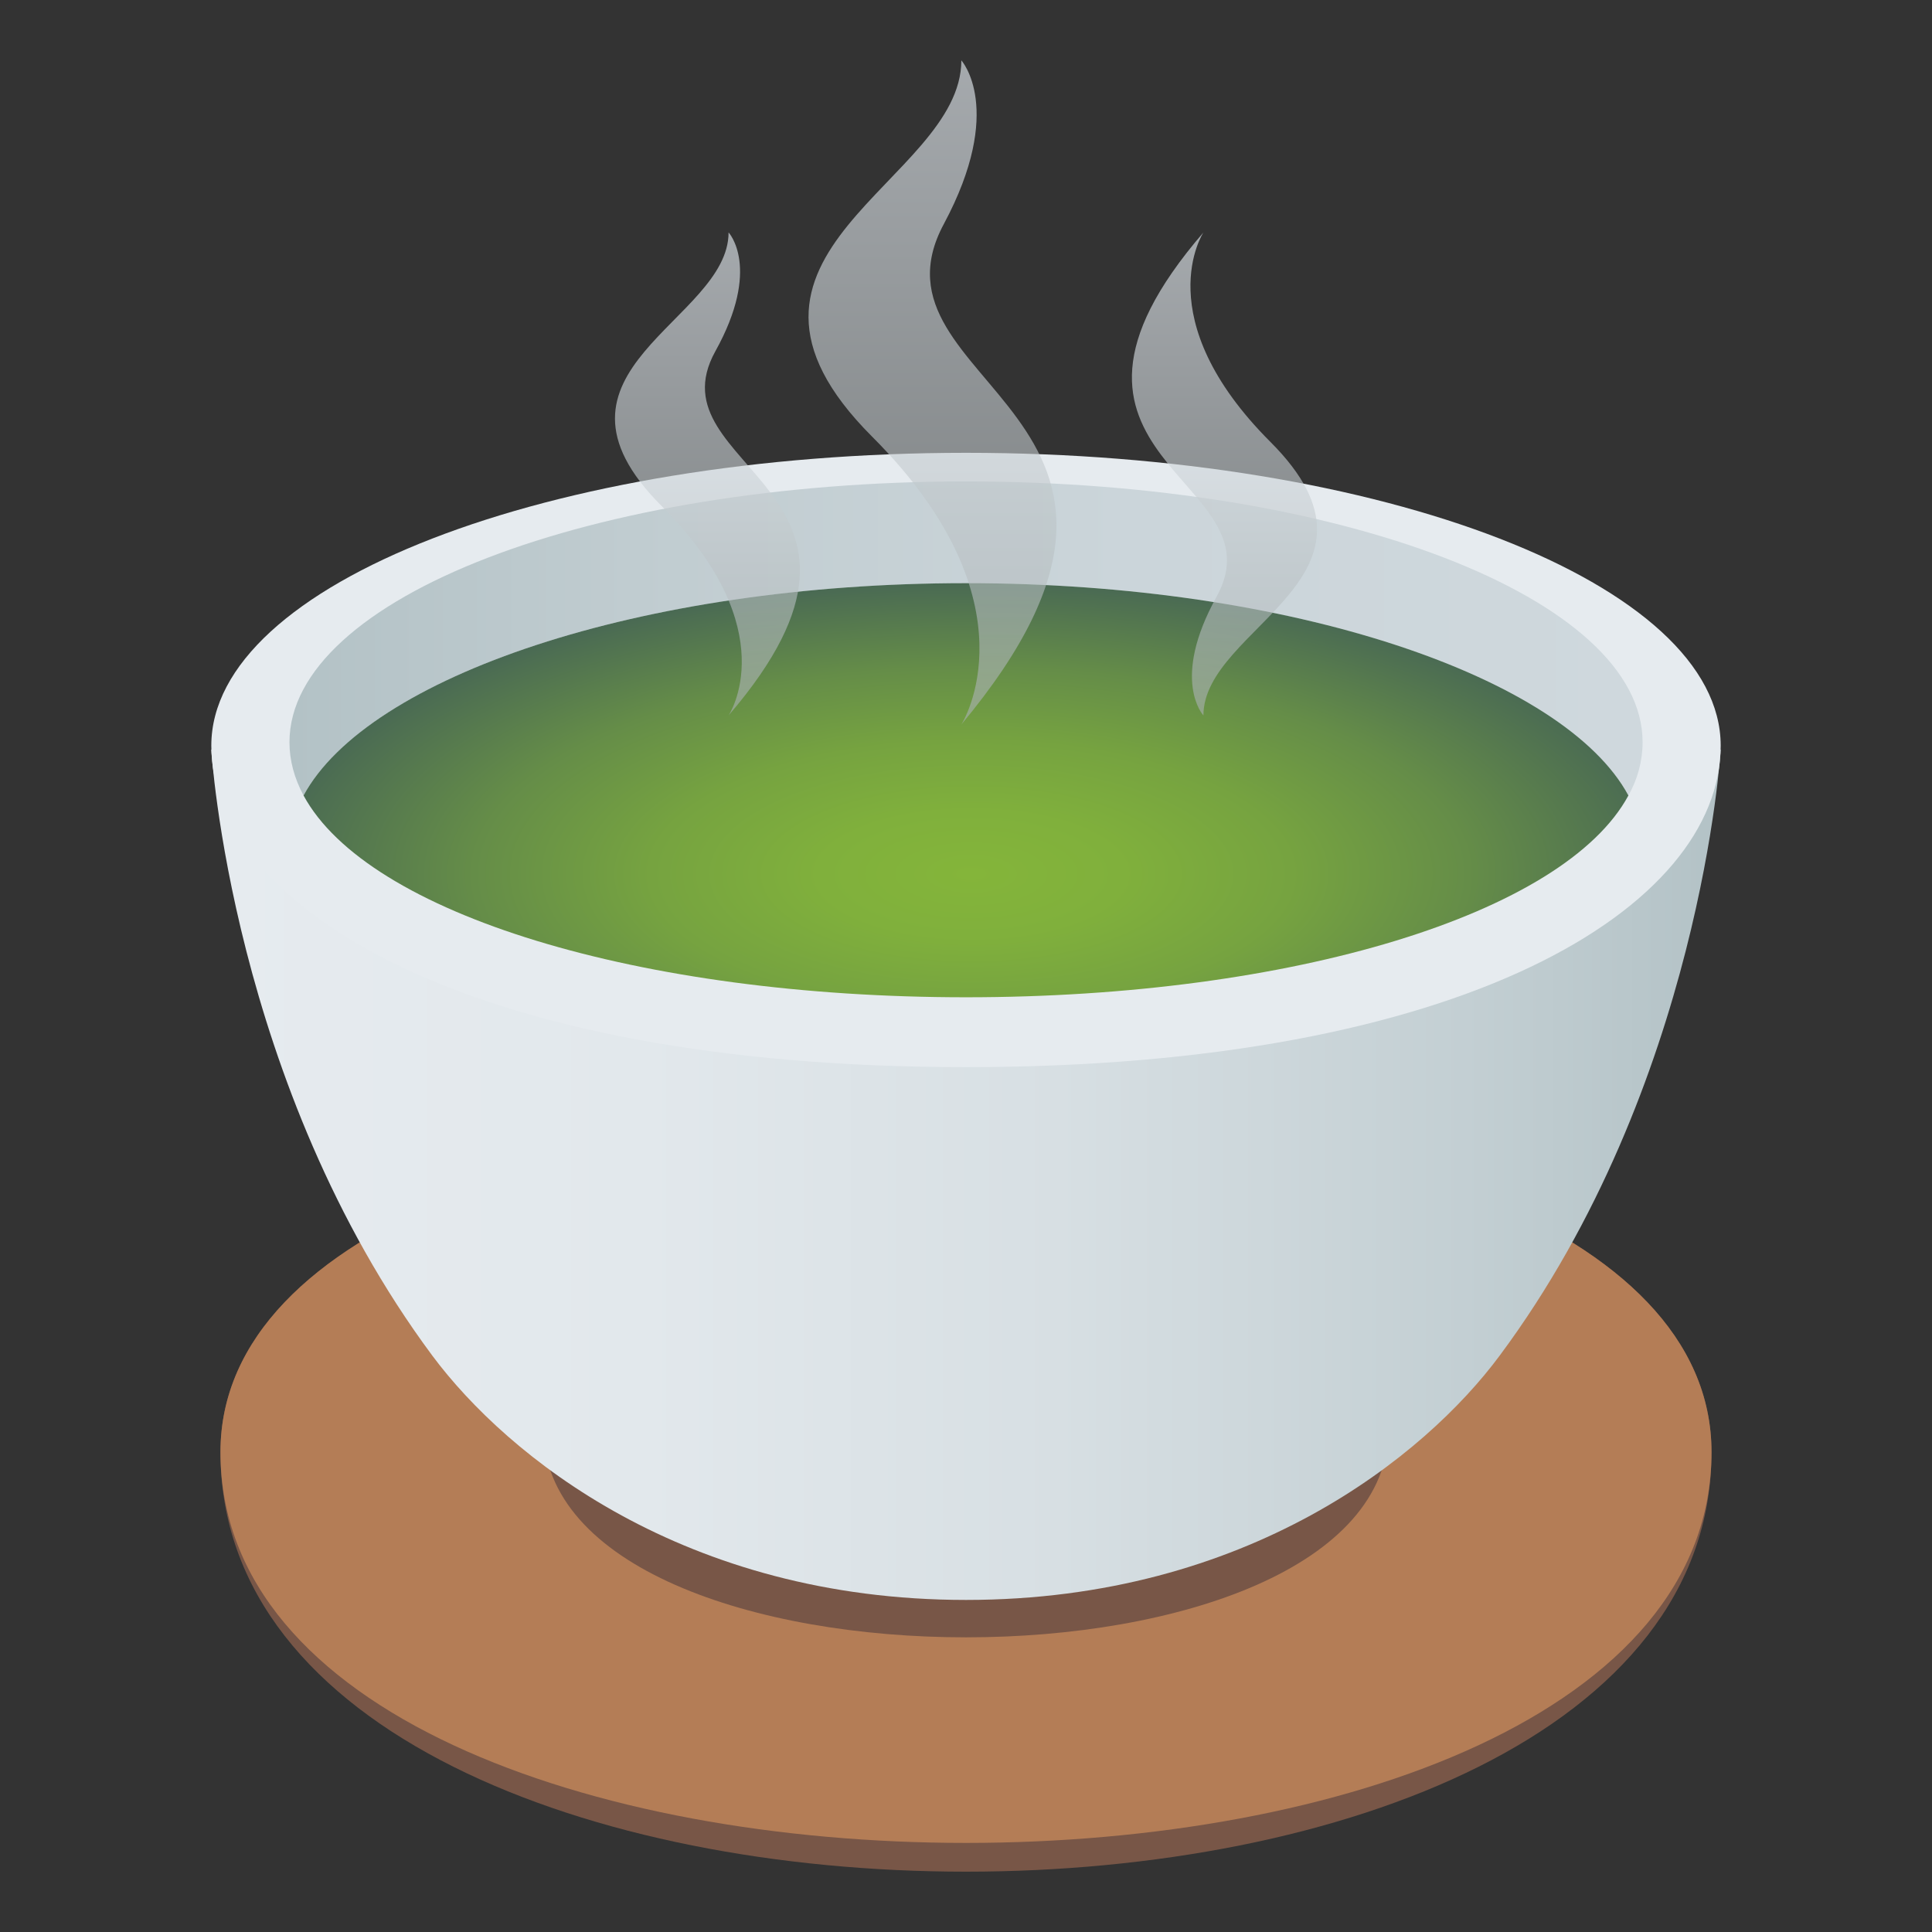 <svg xmlns="http://www.w3.org/2000/svg" xmlns:xlink="http://www.w3.org/1999/xlink" viewBox="0 0 64 64"><rect x="0" y="0" width="64" height="64" fill="#333333" stroke="none"/><linearGradient id="A" gradientUnits="userSpaceOnUse" x1="7" x2="57" y1="38.916" y2="38.916"><stop offset="0" stop-color="#e6ebef"/><stop offset=".286" stop-color="#e2e8ec"/><stop offset=".561" stop-color="#d7dfe3"/><stop offset=".83" stop-color="#c3cfd3"/><stop offset="1" stop-color="#b3c2c6"/></linearGradient><linearGradient id="B" gradientUnits="userSpaceOnUse" x1="9.588" x2="54.412" y1="21.151" y2="21.151"><stop offset="0" stop-color="#b3c2c6"/><stop offset=".252" stop-color="#c0ccd0"/><stop offset=".618" stop-color="#cbd5da"/><stop offset="1" stop-color="#cfd8dd"/></linearGradient><radialGradient id="C" cx="30.504" cy="10.87" gradientTransform="matrix(1.019 0 0 .423 1.093 24.351)" gradientUnits="userSpaceOnUse" r="23.366"><stop offset="0" stop-color="#84b53a"/><stop offset=".211" stop-color="#80b03c"/><stop offset=".446" stop-color="#76a340"/><stop offset=".692" stop-color="#658d48"/><stop offset=".945" stop-color="#4d6e52"/><stop offset="1" stop-color="#476655"/></radialGradient><linearGradient id="D" gradientUnits="userSpaceOnUse"><stop offset="0" stop-color="#a9b0b3"/><stop offset=".316" stop-color="#bdc4c7"/><stop offset=".961" stop-color="#eff6fc"/><stop offset="1" stop-color="#f2f9ff"/></linearGradient><linearGradient id="E" x1="30.889" x2="30.889" xlink:href="#D" y1="24" y2="2"/><linearGradient id="F" x1="23.435" x2="23.435" xlink:href="#D" y1="23.71" y2="7.71"/><linearGradient id="G" x1="40.563" x2="40.563" xlink:href="#D" y1="23.71" y2="7.71"/><path d="M56.696 48.104c0 18.53-49.393 18.53-49.393 0 .001-15.127 49.393-15.127 49.393 0z" fill="#785647"/><path d="M56.696 48.104c0 17.26-49.393 17.26-49.393 0 .001-15.127 49.393-15.127 49.393 0z" fill="#b47d56"/><path d="M46.002 47.3c0 9.252-28.004 9.252-28.004 0 0-8.118 28.004-8.118 28.004 0z" fill="#785647"/><path d="M57 24.833H7s.653 11.098 7.324 20.078C16.8 48.233 22.668 53 32 53s15.21-4.767 17.676-8.09C56.348 35.94 57 24.833 57 24.833z" fill="url(#A)"/><path d="M32 15c13.808 0 25 4.344 25 9.7s-8.477 10.65-25 10.65S7 30.06 7 24.7 18.192 15 32 15z" fill="#e6ebef"/><path d="M32 19.318c10.81 0 19.824 3.114 21.943 7.034.306-.54.47-1.148.47-1.766 0-4.774-10.035-8.638-22.412-8.638s-22.412 3.865-22.412 8.64c0 .608.163 1.196.468 1.766 2.12-3.92 11.135-7.035 21.944-7.035z" fill="url(#B)"/><path d="M32 33.036c10.81 0 19.824-2.763 21.943-6.684-2.11-3.92-11.135-7.034-21.943-7.034s-19.825 3.114-21.944 7.034c2.12 3.92 11.135 6.684 21.944 6.684z" fill="url(#C)"/><path d="M31.846 24s2.58-4-2.96-9.54c-6.08-6.08 2.96-8.42 2.96-12.46 0 0 1.46 1.61-.58 5.42-2.9 5.39 9.19 6.25.58 16.58z" fill="url(#E)" opacity=".6"/><path d="M24.135 23.7s1.9-2.82-2.22-6.94c-4.48-4.48 2.22-6.12 2.22-9.06 0 0 1.1 1.17-.44 3.94-2.17 3.92 6.9 4.54.44 12.06z" fill="url(#F)" opacity=".6"/><path d="M39.865 7.7s-1.88 2.84 2.22 6.94c4.48 4.48-2.22 6.12-2.22 9.06 0 0-1.1-1.17.44-3.94 2.16-3.92-6.91-4.55-.44-12.06z" fill="url(#G)" opacity=".6"/></svg>